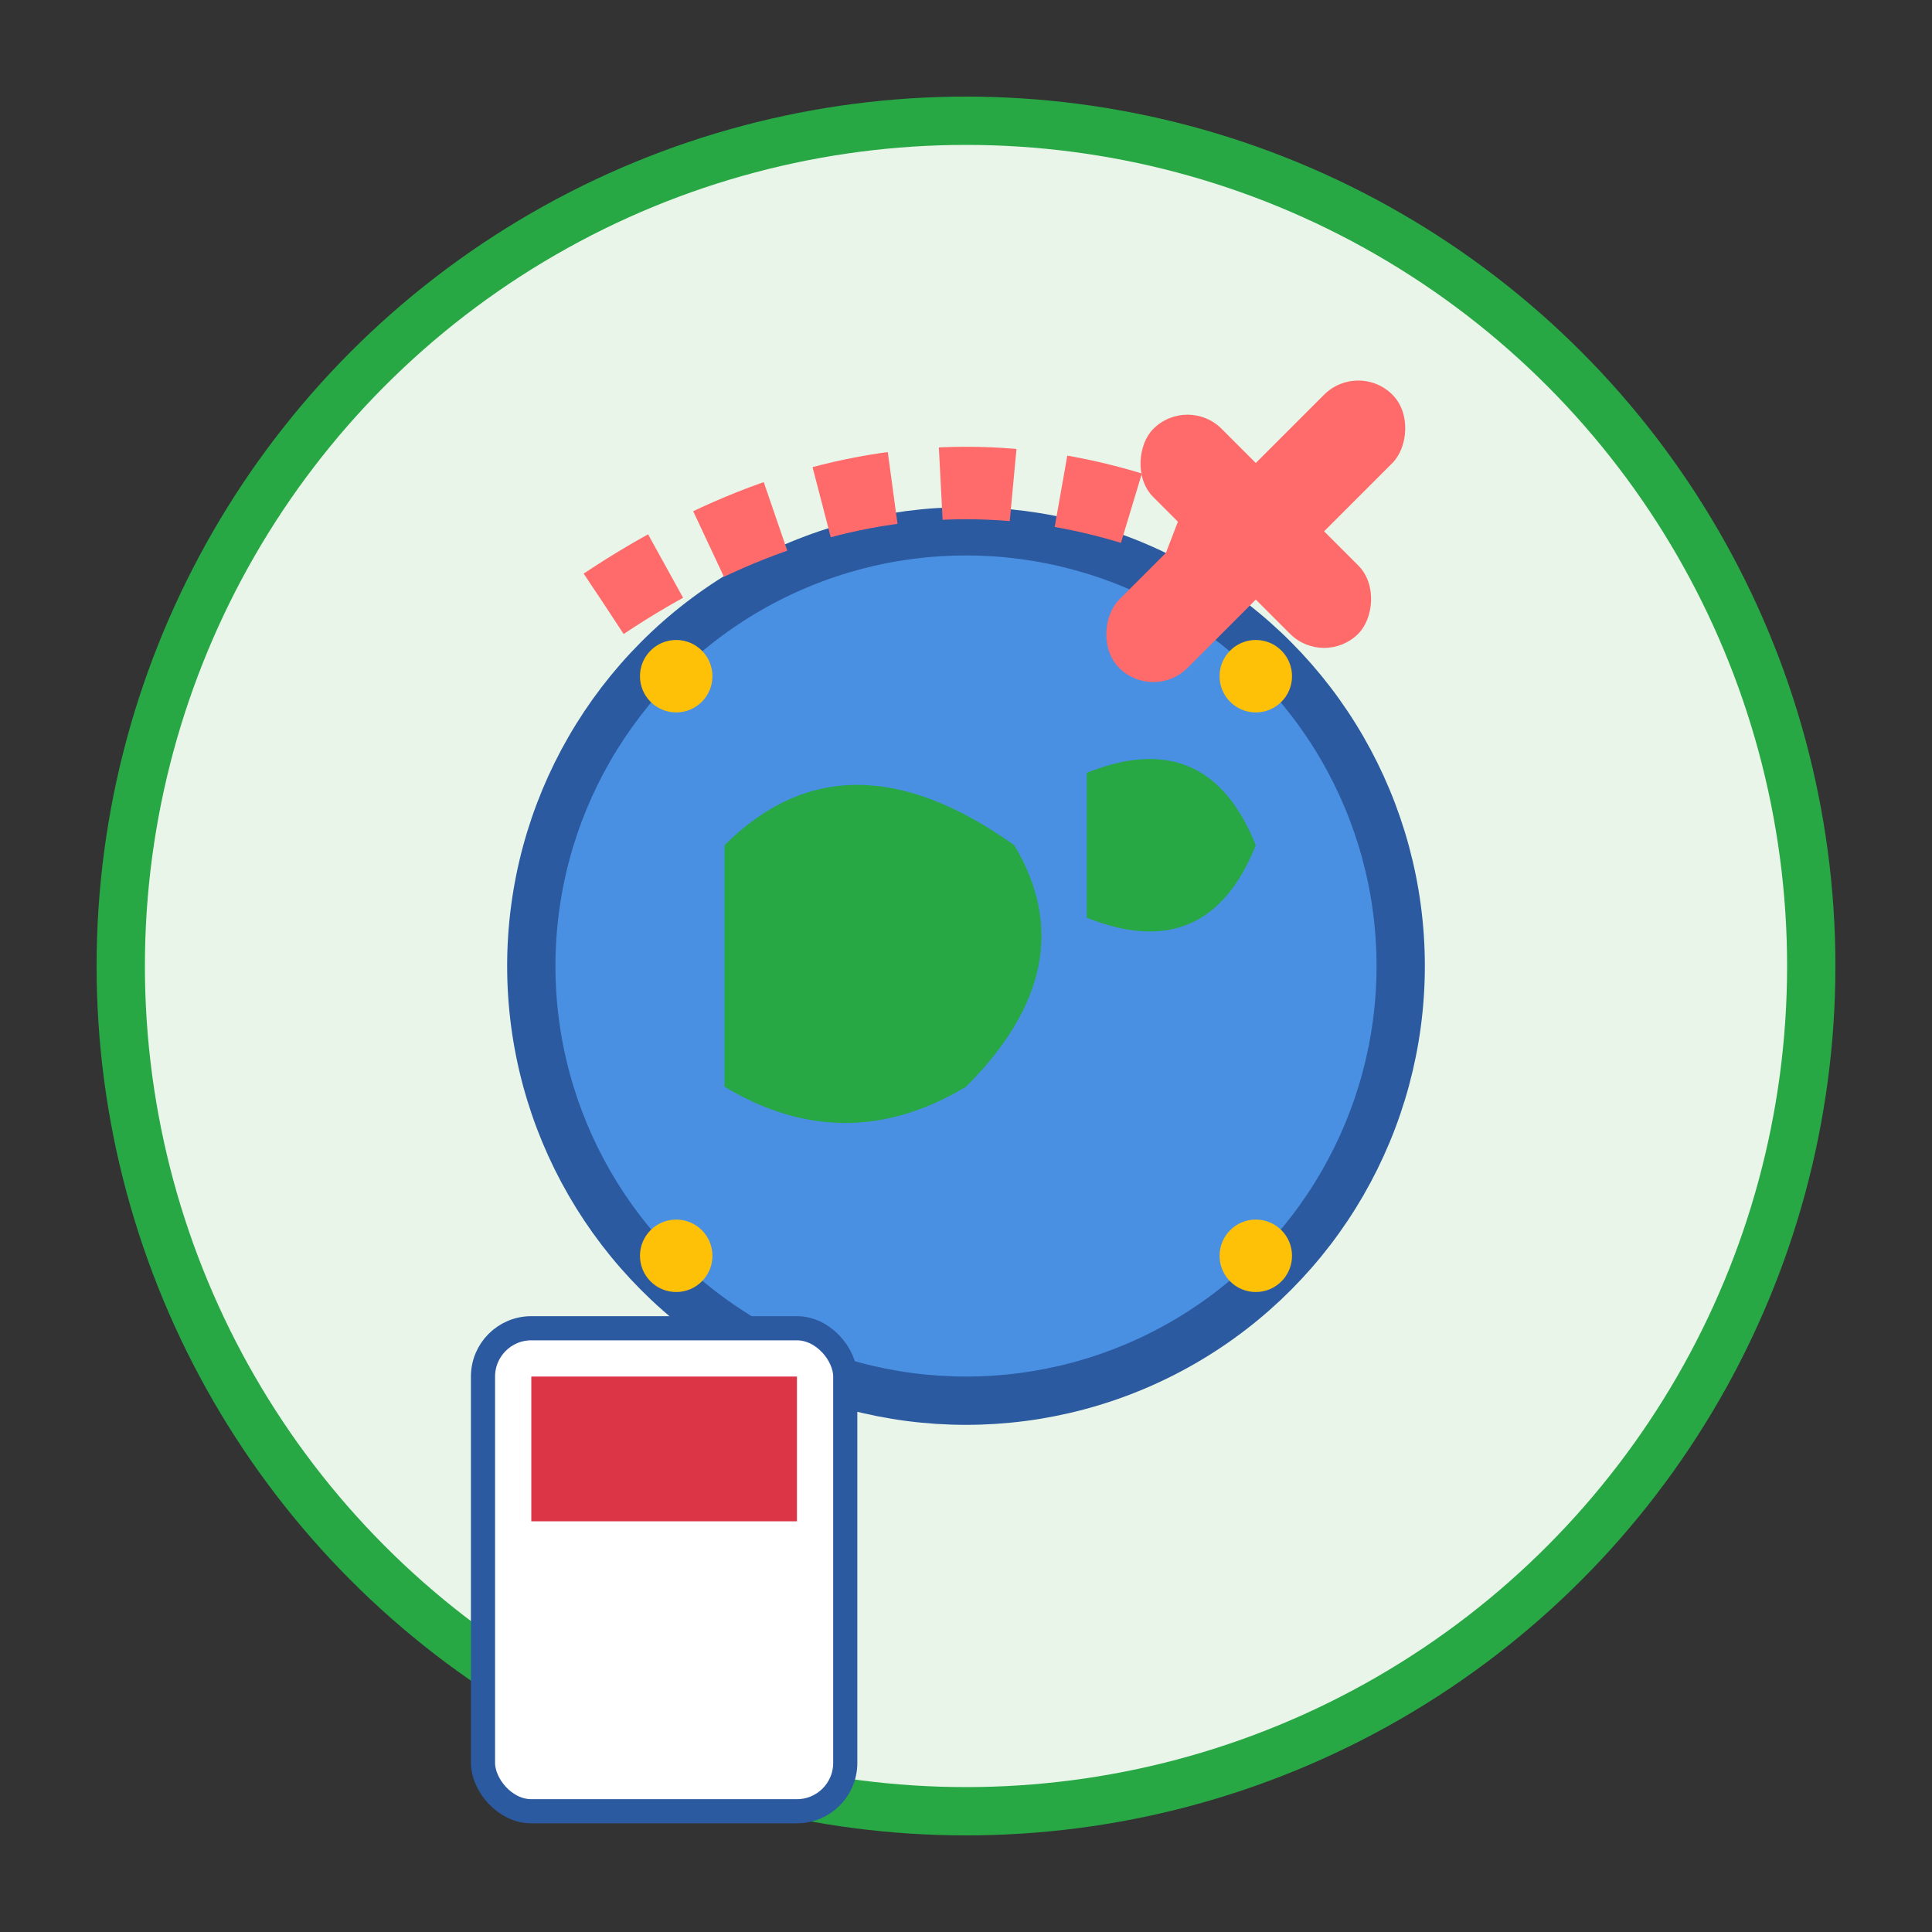 <svg width="80" height="80" viewBox="0 0 80 80" fill="none" xmlns="http://www.w3.org/2000/svg">
  <rect x="0" y="0" width="80" height="80" fill="#333333" stroke="none"/>
  <!-- Background circle -->
  <circle cx="40" cy="40" r="35" fill="#e8f5e8" stroke="#28a745" stroke-width="2"/>
  
  <!-- Globe/Earth -->
  <circle cx="40" cy="40" r="18" fill="#4a90e2" stroke="#2c5aa0" stroke-width="2"/>
  
  <!-- Continental shapes -->
  <path d="M30 35 Q35 30 42 35 Q45 40 40 45 Q35 48 30 45 Z" fill="#28a745"/>
  <path d="M45 32 Q50 30 52 35 Q50 40 45 38 Z" fill="#28a745"/>
  
  <!-- Flight path/arrow -->
  <path d="M25 25 Q40 15 55 25" stroke="#ff6b6b" stroke-width="3" fill="none" stroke-dasharray="3,2"/>
  
  <!-- Airplane -->
  <g transform="translate(52, 22) rotate(45)">
    <rect x="-2" y="-8" width="4" height="16" rx="2" fill="#ff6b6b"/>
    <rect x="-6" y="-2" width="12" height="4" rx="2" fill="#ff6b6b"/>
  </g>
  
  <!-- EU stars -->
  <g fill="#ffc107">
    <circle cx="28" cy="28" r="1.5"/>
    <circle cx="52" cy="28" r="1.5"/>
    <circle cx="28" cy="52" r="1.5"/>
    <circle cx="52" cy="52" r="1.5"/>
  </g>
  
  <!-- Document with flag -->
  <rect x="20" y="55" width="15" height="20" rx="2" fill="#ffffff" stroke="#2c5aa0" stroke-width="1"/>
  <rect x="22" y="57" width="11" height="6" fill="#dc3545"/>
  <rect x="22" y="63" width="11" height="6" fill="#ffffff"/>
</svg>
